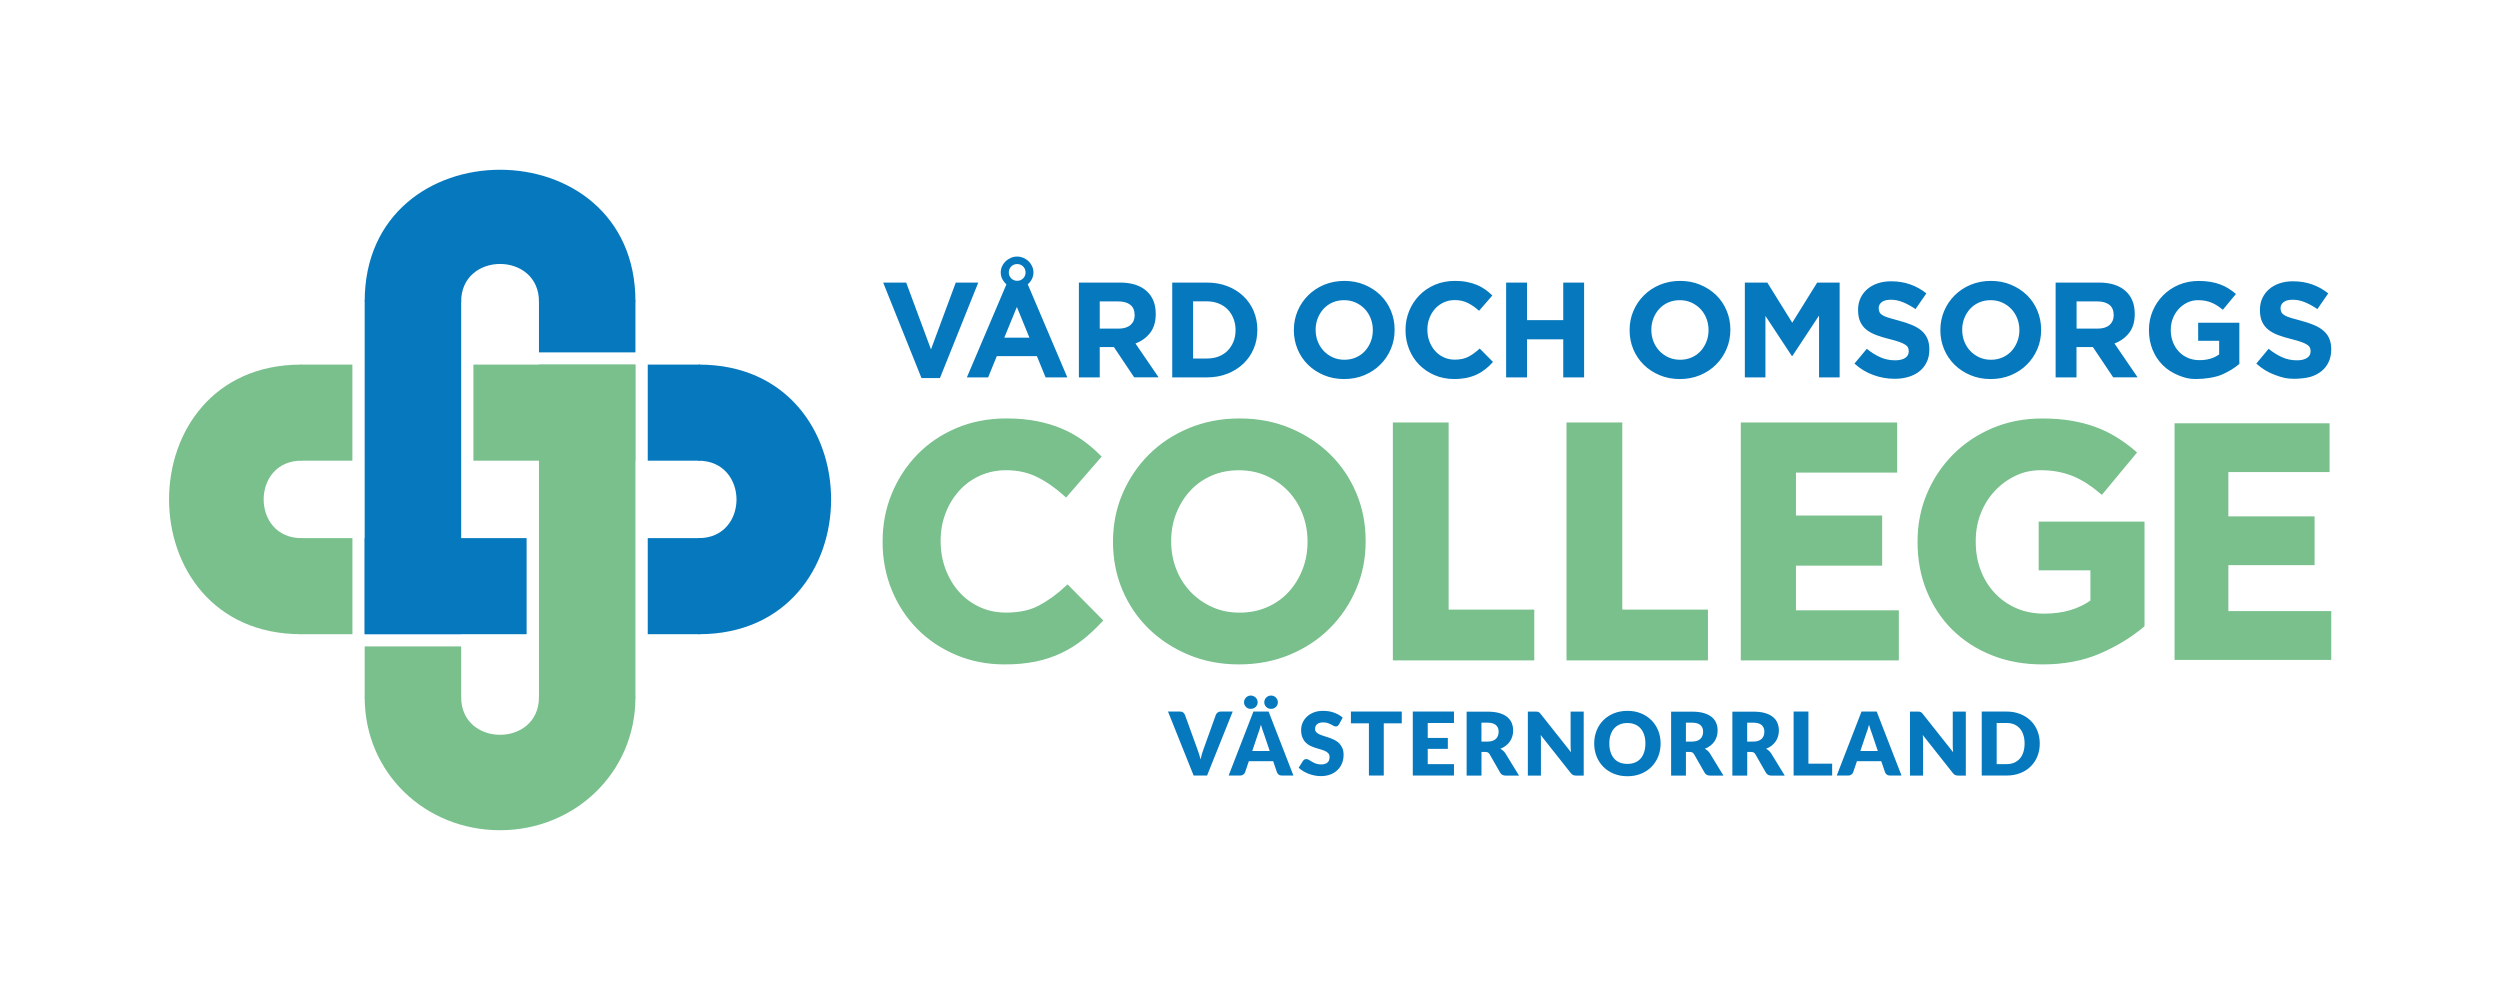 <?xml version="1.0" encoding="utf-8"?>
<!-- Generator: Adobe Illustrator 24.3.0, SVG Export Plug-In . SVG Version: 6.00 Build 0)  -->
<svg version="1.1" id="Lager_1" xmlns="http://www.w3.org/2000/svg" xmlns:xlink="http://www.w3.org/1999/xlink" x="0px" y="0px"
	 viewBox="0 0 566.93 226.77" style="enable-background:new 0 0 566.93 226.77;" xml:space="preserve">
<style type="text/css">
	.st0{fill:#0578BE;}
	.st1{fill:#79C08D;stroke:#79C08D;stroke-miterlimit:10;}
	.st2{fill:none;stroke:#79C08D;stroke-width:0.702;}
	.st3{fill:#79C08D;}
</style>
<g>
	<g>
		<path class="st0" d="M528.08,82.07c-0.39,0.83-0.93,1.53-1.62,2.09c-0.69,0.56-1.52,0.99-2.48,1.29c-0.96,0.3-2.63,0.45-3.8,0.45
			c-1.64,0-2.64-0.28-4.21-0.85c-1.58-0.56-3.01-1.43-4.3-2.6l2.79-3.35c0.98,0.8,1.99,1.43,3.03,1.9c1.03,0.47,2.16,0.71,3.39,0.71
			c0.98,0,1.74-0.18,2.29-0.54c0.54-0.36,0.81-0.85,0.81-1.49v-0.06c0-0.31-0.06-0.58-0.17-0.81c-0.11-0.24-0.33-0.46-0.65-0.66
			c-0.32-0.21-0.76-0.41-1.32-0.61c-0.57-0.2-1.3-0.42-2.2-0.64c-1.09-0.27-2.07-0.56-2.96-0.89s-1.63-0.73-2.25-1.21
			c-0.62-0.48-1.09-1.08-1.43-1.8c-0.34-0.72-0.51-1.61-0.51-2.67v-0.06c0-0.98,0.18-1.87,0.55-2.66c0.37-0.79,0.88-1.47,1.54-2.04
			s1.45-1.01,2.37-1.32c0.92-0.31,1.93-0.46,3.04-0.46c1.58,0,3.03,0.24,4.35,0.71c1.32,0.47,2.53,1.15,3.64,2.03l-2.46,3.56
			c-0.96-0.65-1.9-1.17-2.83-1.55c-0.92-0.38-1.84-0.57-2.76-0.57c-0.92,0-1.61,0.18-2.07,0.54c-0.46,0.36-0.69,0.8-0.69,1.34v0.06
			c0,0.35,0.07,0.65,0.2,0.91c0.13,0.26,0.37,0.49,0.72,0.69s0.83,0.4,1.43,0.58c0.61,0.18,1.37,0.4,2.3,0.64
			c1.09,0.29,2.06,0.61,2.91,0.97s1.57,0.79,2.16,1.29c0.59,0.5,1.03,1.09,1.32,1.77c0.3,0.68,0.45,1.49,0.45,2.43v0.06
			C528.66,80.29,528.47,81.24,528.08,82.07 M503.86,84.95c-1.53,0.66-3.88,1-5.85,1c-1.68,0-2.6-0.28-3.98-0.83
			c-1.38-0.55-2.57-1.32-3.56-2.3c-0.99-0.98-1.77-2.15-2.32-3.5c-0.55-1.35-0.83-2.83-0.83-4.42v-0.06c0-1.54,0.28-2.97,0.85-4.32
			c0.56-1.34,1.35-2.52,2.35-3.53c1-1.01,2.19-1.81,3.56-2.4c1.37-0.58,2.88-0.88,4.52-0.88c0.96,0,1.84,0.07,2.63,0.2
			s1.52,0.32,2.2,0.57c0.68,0.25,1.31,0.55,1.9,0.92c0.59,0.37,1.17,0.79,1.72,1.26l-2.98,3.59c-0.41-0.35-0.82-0.65-1.23-0.92
			c-0.41-0.27-0.84-0.49-1.28-0.68c-0.44-0.18-0.92-0.33-1.43-0.43c-0.51-0.1-1.08-0.15-1.69-0.15c-0.86,0-1.66,0.18-2.41,0.54
			c-0.75,0.36-1.4,0.84-1.96,1.45c-0.56,0.61-1,1.31-1.32,2.12c-0.32,0.81-0.48,1.68-0.48,2.6v0.06c0,0.99,0.16,1.89,0.48,2.72
			c0.32,0.83,0.77,1.55,1.35,2.17c0.58,0.62,1.27,1.09,2.06,1.43c0.79,0.34,1.66,0.51,2.63,0.51c1.76,0,3.25-0.43,4.45-1.3v-3.09
			h-4.76v-4.09h9.34v9.34C506.7,83.48,505.39,84.29,503.86,84.95 M479.32,71.42c0-1.02-0.33-1.79-0.98-2.3
			c-0.66-0.51-1.57-0.77-2.73-0.77h-4.7v6.17h4.79c1.17,0,2.06-0.28,2.69-0.83c0.62-0.55,0.94-1.29,0.94-2.21V71.42z M479.22,85.58
			l-4.61-6.88h-3.72v6.88h-4.73v-21.5H476c2.56,0,4.55,0.62,5.97,1.87c1.42,1.25,2.13,2.99,2.13,5.22v0.06
			c0,1.74-0.42,3.16-1.27,4.25c-0.85,1.1-1.96,1.9-3.33,2.41l5.25,7.68H479.22z M457.94,74.83c0-0.92-0.16-1.79-0.48-2.61
			c-0.32-0.82-0.77-1.54-1.35-2.15c-0.58-0.61-1.27-1.1-2.07-1.46c-0.8-0.36-1.67-0.54-2.61-0.54c-0.96,0-1.84,0.18-2.63,0.52
			c-0.79,0.35-1.46,0.83-2.03,1.44c-0.56,0.61-1,1.33-1.32,2.13c-0.32,0.81-0.48,1.67-0.48,2.6v0.06c0,0.92,0.16,1.79,0.48,2.61
			c0.32,0.82,0.77,1.54,1.35,2.15c0.58,0.62,1.27,1.1,2.06,1.46c0.79,0.36,1.66,0.54,2.63,0.54c0.94,0,1.81-0.17,2.61-0.52
			c0.8-0.35,1.48-0.83,2.04-1.44s1-1.33,1.32-2.14c0.32-0.81,0.48-1.67,0.48-2.6V74.83z M462.02,79.15
			c-0.57,1.34-1.37,2.52-2.38,3.53c-1.01,1.01-2.22,1.81-3.62,2.4c-1.4,0.58-2.93,0.88-4.59,0.88c-1.66,0-3.18-0.29-4.58-0.88
			c-1.39-0.58-2.59-1.37-3.61-2.37c-1.01-0.99-1.8-2.16-2.37-3.5c-0.56-1.34-0.85-2.78-0.85-4.32v-0.06c0-1.54,0.29-2.97,0.86-4.32
			c0.57-1.34,1.37-2.52,2.38-3.53c1.01-1.01,2.22-1.81,3.62-2.4c1.4-0.58,2.93-0.88,4.59-0.88c1.66,0,3.18,0.29,4.58,0.88
			c1.39,0.58,2.6,1.37,3.61,2.36c1.01,0.99,1.8,2.16,2.36,3.5c0.56,1.34,0.85,2.78,0.85,4.31v0.06
			C462.88,76.37,462.59,77.81,462.02,79.15 M436.95,82.07c-0.39,0.83-0.93,1.53-1.62,2.09c-0.69,0.56-1.52,0.99-2.48,1.29
			c-0.96,0.3-2.02,0.45-3.19,0.45c-1.64,0-3.25-0.28-4.82-0.85c-1.58-0.56-3.01-1.43-4.3-2.6l2.8-3.35c0.98,0.8,1.99,1.43,3.02,1.9
			c1.03,0.47,2.17,0.71,3.39,0.71c0.98,0,1.75-0.18,2.29-0.54c0.54-0.36,0.81-0.85,0.81-1.49v-0.06c0-0.31-0.06-0.58-0.17-0.81
			c-0.11-0.24-0.33-0.46-0.65-0.66c-0.32-0.21-0.76-0.41-1.32-0.61c-0.56-0.2-1.3-0.42-2.2-0.64c-1.09-0.27-2.07-0.56-2.96-0.89
			c-0.88-0.33-1.63-0.73-2.25-1.21c-0.62-0.48-1.09-1.08-1.43-1.8c-0.34-0.72-0.51-1.61-0.51-2.67v-0.06c0-0.98,0.18-1.87,0.55-2.66
			c0.37-0.79,0.88-1.47,1.54-2.04c0.66-0.57,1.45-1.01,2.37-1.32c0.92-0.31,1.93-0.46,3.04-0.46c1.58,0,3.02,0.24,4.35,0.71
			c1.32,0.47,2.53,1.15,3.64,2.03l-2.46,3.56c-0.96-0.65-1.9-1.17-2.83-1.55c-0.92-0.38-1.84-0.57-2.76-0.57
			c-0.92,0-1.61,0.18-2.07,0.54c-0.46,0.36-0.69,0.8-0.69,1.34v0.06c0,0.35,0.07,0.65,0.2,0.91c0.13,0.26,0.37,0.49,0.72,0.69
			c0.35,0.21,0.83,0.4,1.43,0.58c0.61,0.18,1.37,0.4,2.29,0.64c1.09,0.29,2.06,0.61,2.91,0.97s1.57,0.79,2.16,1.29
			c0.58,0.5,1.03,1.09,1.32,1.77c0.3,0.68,0.45,1.49,0.45,2.43v0.06C437.53,80.29,437.34,81.24,436.95,82.07 M412.51,85.58V71.55
			l-6.05,9.18h-0.12l-5.99-9.09v13.95h-4.67v-21.5h5.1l5.65,9.09l5.65-9.09h5.1v21.5H412.51z M387.45,74.83
			c0-0.92-0.16-1.79-0.48-2.61c-0.32-0.82-0.77-1.54-1.35-2.15c-0.58-0.61-1.27-1.1-2.07-1.46c-0.8-0.36-1.67-0.54-2.61-0.54
			c-0.96,0-1.84,0.18-2.63,0.52c-0.79,0.35-1.46,0.83-2.03,1.44c-0.56,0.61-1,1.33-1.32,2.13c-0.32,0.81-0.48,1.67-0.48,2.6v0.06
			c0,0.92,0.16,1.79,0.48,2.61c0.32,0.82,0.77,1.54,1.35,2.15c0.58,0.62,1.27,1.1,2.06,1.46c0.79,0.36,1.66,0.54,2.63,0.54
			c0.94,0,1.81-0.17,2.61-0.52c0.8-0.35,1.48-0.83,2.04-1.44c0.56-0.61,1-1.33,1.32-2.14c0.32-0.81,0.48-1.67,0.48-2.6V74.83z
			 M391.53,79.15c-0.57,1.34-1.37,2.52-2.38,3.53c-1.01,1.01-2.22,1.81-3.62,2.4c-1.4,0.58-2.93,0.88-4.59,0.88
			c-1.66,0-3.18-0.29-4.58-0.88c-1.39-0.58-2.6-1.37-3.61-2.37c-1.01-0.99-1.8-2.16-2.36-3.5c-0.56-1.34-0.84-2.78-0.84-4.32v-0.06
			c0-1.54,0.29-2.97,0.86-4.32c0.57-1.34,1.37-2.52,2.38-3.53c1.01-1.01,2.22-1.81,3.62-2.4c1.4-0.58,2.93-0.88,4.59-0.88
			s3.18,0.29,4.58,0.88c1.39,0.58,2.6,1.37,3.61,2.36c1.01,0.99,1.8,2.16,2.36,3.5c0.56,1.34,0.85,2.78,0.85,4.31v0.06
			C392.39,76.37,392.11,77.81,391.53,79.15"/>
		<path class="st0" d="M354.5,85.58v-8.63h-8.22v8.63h-4.73v-21.5h4.73v8.51h8.22v-8.51h4.73v21.5H354.5z M336.85,83.71
			c-0.59,0.47-1.24,0.88-1.95,1.21c-0.71,0.34-1.48,0.59-2.32,0.77c-0.84,0.17-1.78,0.26-2.83,0.26c-1.58,0-3.04-0.29-4.39-0.86
			c-1.35-0.57-2.52-1.36-3.5-2.35c-0.98-0.99-1.75-2.16-2.3-3.52c-0.55-1.35-0.83-2.8-0.83-4.33v-0.06c0-1.54,0.28-2.97,0.83-4.32
			c0.55-1.34,1.32-2.52,2.3-3.53c0.98-1.01,2.16-1.81,3.53-2.4c1.37-0.58,2.89-0.88,4.55-0.88c1,0,1.92,0.08,2.75,0.25
			c0.83,0.16,1.58,0.39,2.26,0.67c0.68,0.29,1.3,0.64,1.87,1.04c0.57,0.41,1.11,0.86,1.6,1.35l-3.01,3.47
			c-0.84-0.76-1.69-1.35-2.56-1.78c-0.87-0.43-1.85-0.65-2.93-0.65c-0.9,0-1.73,0.17-2.5,0.52c-0.77,0.35-1.43,0.83-1.98,1.44
			c-0.55,0.61-0.98,1.33-1.29,2.13c-0.31,0.81-0.46,1.67-0.46,2.6v0.06c0,0.92,0.15,1.79,0.46,2.61s0.73,1.54,1.27,2.15
			c0.54,0.61,1.2,1.1,1.96,1.46c0.77,0.36,1.61,0.54,2.53,0.54c1.23,0,2.27-0.23,3.12-0.68c0.85-0.45,1.69-1.07,2.53-1.84l3.01,3.04
			C338.02,82.71,337.45,83.24,336.85,83.71 M311.32,74.83c0-0.92-0.16-1.79-0.48-2.61c-0.32-0.82-0.77-1.54-1.35-2.15
			c-0.58-0.62-1.28-1.1-2.07-1.46c-0.8-0.36-1.67-0.54-2.61-0.54c-0.96,0-1.84,0.17-2.63,0.52c-0.79,0.35-1.46,0.83-2.03,1.44
			c-0.56,0.61-1,1.33-1.32,2.13c-0.32,0.81-0.48,1.67-0.48,2.6v0.06c0,0.92,0.16,1.79,0.48,2.61c0.32,0.82,0.77,1.54,1.35,2.15
			c0.58,0.61,1.27,1.1,2.06,1.46c0.79,0.36,1.66,0.54,2.63,0.54c0.94,0,1.81-0.17,2.61-0.52c0.8-0.35,1.48-0.83,2.04-1.44
			c0.56-0.61,1-1.33,1.32-2.13c0.32-0.81,0.48-1.67,0.48-2.6V74.83z M315.4,79.15c-0.57,1.34-1.37,2.52-2.38,3.53
			c-1.01,1.01-2.22,1.81-3.62,2.4c-1.4,0.58-2.93,0.88-4.59,0.88c-1.66,0-3.18-0.29-4.58-0.88c-1.39-0.58-2.6-1.37-3.61-2.37
			c-1.01-0.99-1.8-2.16-2.36-3.5c-0.56-1.34-0.85-2.78-0.85-4.32v-0.06c0-1.54,0.29-2.97,0.86-4.32s1.37-2.52,2.38-3.53
			c1.01-1.01,2.22-1.81,3.62-2.4c1.4-0.58,2.93-0.88,4.59-0.88c1.66,0,3.18,0.29,4.58,0.88c1.39,0.58,2.6,1.37,3.61,2.36
			c1.01,0.99,1.8,2.16,2.36,3.5c0.56,1.34,0.85,2.78,0.85,4.32v0.06C316.26,76.37,315.97,77.81,315.4,79.15 M280.19,74.83
			c0-0.94-0.16-1.81-0.48-2.61c-0.32-0.8-0.76-1.49-1.32-2.06c-0.56-0.57-1.24-1.02-2.04-1.34c-0.8-0.32-1.68-0.48-2.64-0.48h-3.15
			v12.96h3.15c0.96,0,1.84-0.15,2.64-0.46c0.8-0.31,1.48-0.75,2.04-1.32c0.56-0.57,1-1.25,1.32-2.03c0.32-0.78,0.48-1.65,0.48-2.61
			V74.83z M284.3,79.07c-0.55,1.31-1.34,2.45-2.35,3.41c-1.01,0.96-2.22,1.72-3.62,2.27c-1.4,0.55-2.94,0.83-4.62,0.83h-7.88v-21.5
			h7.88c1.68,0,3.22,0.27,4.62,0.81c1.4,0.54,2.61,1.3,3.62,2.26c1.01,0.96,1.8,2.09,2.35,3.39c0.55,1.3,0.83,2.71,0.83,4.22v0.06
			C285.13,76.35,284.86,77.76,284.3,79.07 M257.3,71.42c0-1.02-0.33-1.79-0.98-2.3c-0.65-0.51-1.57-0.77-2.73-0.77h-4.2v6.17h4.29
			c1.17,0,2.06-0.28,2.69-0.83s0.94-1.29,0.94-2.21V71.42z M257.21,85.58l-4.61-6.88h-3.21v6.88h-4.73v-21.5h9.33
			c2.56,0,4.55,0.62,5.97,1.87c1.42,1.25,2.13,2.99,2.13,5.22v0.06c0,1.74-0.43,3.16-1.27,4.25c-0.85,1.1-1.96,1.9-3.33,2.41
			l5.25,7.68H257.21z M230.6,69.61l-2.86,6.97h5.71L230.6,69.61z M232.02,60.43c-0.37-0.37-0.82-0.55-1.35-0.55
			c-0.53,0-0.98,0.18-1.35,0.55c-0.37,0.37-0.55,0.82-0.55,1.35c0,0.53,0.18,0.98,0.55,1.35c0.37,0.37,0.82,0.55,1.35,0.55
			c0.53,0,0.98-0.18,1.35-0.55c0.37-0.37,0.55-0.82,0.55-1.35C232.57,61.25,232.38,60.8,232.02,60.43 M237.11,85.58l-1.97-4.82
			h-9.09l-1.97,4.82h-4.82l8.97-21.1c-0.39-0.35-0.7-0.75-0.94-1.21c-0.24-0.46-0.35-0.96-0.35-1.49c0-0.49,0.1-0.96,0.31-1.4
			c0.2-0.44,0.48-0.82,0.81-1.14c0.34-0.32,0.73-0.57,1.18-0.77c0.45-0.19,0.92-0.29,1.41-0.29c0.49,0,0.96,0.1,1.41,0.29
			c0.45,0.19,0.85,0.45,1.18,0.77c0.34,0.32,0.61,0.7,0.81,1.14c0.21,0.44,0.31,0.91,0.31,1.4c0,0.53-0.12,1.03-0.35,1.49
			c-0.24,0.46-0.55,0.87-0.94,1.21l8.97,21.1H237.11z M213.15,85.74h-4.18l-8.69-21.65h5.22l5.62,15.14l5.62-15.14h5.1L213.15,85.74
			z"/>
		<path class="st1" d="M476.09,147.71c-3.76,1.64-8.06,2.46-12.9,2.46c-4.14,0-7.91-0.68-11.31-2.04c-3.4-1.36-6.33-3.25-8.78-5.67
			c-2.45-2.42-4.35-5.3-5.71-8.62c-1.36-3.33-2.04-6.96-2.04-10.9v-0.15c0-3.78,0.69-7.33,2.08-10.63c1.39-3.3,3.32-6.2,5.79-8.7
			c2.47-2.5,5.4-4.46,8.78-5.9c3.38-1.44,7.09-2.16,11.12-2.16c2.37,0,4.53,0.16,6.47,0.49c1.94,0.33,3.75,0.79,5.41,1.4
			c1.66,0.61,3.23,1.36,4.69,2.27c1.46,0.91,2.88,1.94,4.24,3.1l-7.34,8.85c-1.01-0.86-2.02-1.61-3.03-2.27
			c-1.01-0.65-2.06-1.21-3.14-1.67c-1.08-0.45-2.26-0.81-3.52-1.06c-1.26-0.25-2.65-0.38-4.16-0.38c-2.12,0-4.1,0.44-5.94,1.33
			c-1.84,0.89-3.45,2.07-4.84,3.57c-1.39,1.49-2.47,3.24-3.25,5.23c-0.78,2-1.17,4.13-1.17,6.41v0.15c0,2.43,0.39,4.66,1.17,6.71
			c0.78,2.05,1.89,3.83,3.33,5.35c1.44,1.52,3.13,2.69,5.07,3.53c1.94,0.83,4.1,1.25,6.47,1.25c4.34,0,7.99-1.07,10.97-3.2v-7.62
			h-11.73v-10.06h23v23C483.09,144.09,479.85,146.07,476.09,147.71 M395.26,149.26V96.3h34.46v10.37h-22.95v10.74h19.55v10.37
			h-19.55v11.12h23.33v10.36H395.26z M355.74,149.26V96.3h11.65v42.44h19.42v10.52H355.74z M316.36,149.26V96.3h11.65v42.44h19.42
			v10.52H316.36z M297.01,122.78c0-2.27-0.39-4.41-1.17-6.43c-0.78-2.02-1.89-3.78-3.33-5.3c-1.44-1.51-3.14-2.71-5.11-3.59
			c-1.97-0.88-4.11-1.32-6.43-1.32c-2.37,0-4.53,0.43-6.47,1.29c-1.94,0.86-3.61,2.04-4.99,3.56c-1.39,1.51-2.47,3.27-3.25,5.26
			c-0.78,1.99-1.17,4.12-1.17,6.39v0.15c0,2.27,0.39,4.41,1.17,6.43c0.78,2.02,1.89,3.78,3.33,5.3c1.44,1.51,3.13,2.71,5.07,3.59
			c1.94,0.88,4.1,1.32,6.47,1.32c2.32,0,4.46-0.43,6.43-1.29c1.97-0.86,3.64-2.04,5.03-3.56c1.39-1.51,2.47-3.26,3.25-5.26
			c0.78-1.99,1.17-4.12,1.17-6.39V122.78z M307.07,133.41c-1.41,3.31-3.37,6.21-5.86,8.7c-2.5,2.5-5.47,4.46-8.93,5.9
			c-3.46,1.44-7.23,2.16-11.31,2.16c-4.08,0-7.84-0.72-11.27-2.16c-3.43-1.44-6.39-3.38-8.89-5.83c-2.5-2.45-4.44-5.32-5.83-8.62
			c-1.39-3.3-2.08-6.85-2.08-10.63v-0.15c0-3.78,0.71-7.33,2.12-10.63c1.41-3.3,3.37-6.2,5.86-8.7c2.5-2.5,5.47-4.46,8.93-5.9
			c3.46-1.44,7.23-2.16,11.31-2.16c4.08,0,7.84,0.72,11.27,2.16c3.43,1.44,6.39,3.38,8.89,5.83c2.5,2.45,4.44,5.32,5.83,8.63
			c1.39,3.3,2.08,6.85,2.08,10.63v0.15C309.19,126.56,308.49,130.11,307.07,133.41 M245.27,144.65c-1.46,1.16-3.06,2.16-4.8,2.99
			c-1.74,0.83-3.65,1.46-5.71,1.89c-2.07,0.43-4.39,0.64-6.96,0.64c-3.88,0-7.49-0.71-10.82-2.12c-3.33-1.41-6.2-3.34-8.62-5.79
			c-2.42-2.45-4.31-5.33-5.67-8.66s-2.04-6.89-2.04-10.67v-0.15c0-3.78,0.68-7.33,2.04-10.63c1.36-3.3,3.25-6.2,5.67-8.7
			c2.42-2.5,5.32-4.46,8.7-5.9c3.38-1.44,7.11-2.16,11.2-2.16c2.47,0,4.73,0.2,6.77,0.6c2.04,0.41,3.9,0.96,5.56,1.67
			c1.67,0.71,3.2,1.56,4.62,2.57c1.41,1.01,2.72,2.12,3.93,3.33l-7.42,8.55c-2.07-1.86-4.17-3.33-6.32-4.39
			c-2.14-1.06-4.55-1.59-7.23-1.59c-2.22,0-4.27,0.43-6.17,1.29c-1.89,0.86-3.52,2.04-4.88,3.56s-2.42,3.27-3.18,5.26
			c-0.76,1.99-1.13,4.12-1.13,6.39v0.15c0,2.27,0.38,4.41,1.13,6.43c0.76,2.02,1.8,3.78,3.14,5.3c1.34,1.51,2.95,2.71,4.84,3.59
			c1.89,0.88,3.97,1.32,6.24,1.32c3.03,0,5.59-0.55,7.68-1.66c2.09-1.11,4.17-2.62,6.24-4.54l7.42,7.49
			C248.14,142.18,246.73,143.49,245.27,144.65"/>
		<path class="st2" d="M476.09,147.71c-3.76,1.64-8.06,2.46-12.9,2.46c-4.14,0-7.91-0.68-11.31-2.04c-3.4-1.36-6.33-3.25-8.78-5.67
			c-2.45-2.42-4.35-5.3-5.71-8.62c-1.36-3.33-2.04-6.96-2.04-10.9v-0.15c0-3.78,0.69-7.33,2.08-10.63c1.39-3.3,3.32-6.2,5.79-8.7
			c2.47-2.5,5.4-4.46,8.78-5.9c3.38-1.44,7.09-2.16,11.12-2.16c2.37,0,4.53,0.16,6.47,0.49c1.94,0.33,3.75,0.79,5.41,1.4
			c1.66,0.61,3.23,1.36,4.69,2.27c1.46,0.91,2.88,1.94,4.24,3.1l-7.34,8.85c-1.01-0.86-2.02-1.61-3.03-2.27
			c-1.01-0.65-2.06-1.21-3.14-1.67c-1.08-0.45-2.26-0.81-3.52-1.06c-1.26-0.25-2.65-0.38-4.16-0.38c-2.12,0-4.1,0.44-5.94,1.33
			c-1.84,0.89-3.45,2.07-4.84,3.57c-1.39,1.49-2.47,3.24-3.25,5.23c-0.78,2-1.17,4.13-1.17,6.41v0.15c0,2.43,0.39,4.66,1.17,6.71
			c0.78,2.05,1.89,3.83,3.33,5.35c1.44,1.52,3.13,2.69,5.07,3.53c1.94,0.83,4.1,1.25,6.47,1.25c4.34,0,7.99-1.07,10.97-3.2v-7.62
			h-11.73v-10.06h23v23C483.09,144.09,479.85,146.07,476.09,147.71z M395.26,149.26V96.3h34.46v10.37h-22.95v10.74h19.55v10.37
			h-19.55v11.12h23.33v10.36H395.26z M355.74,149.26V96.3h11.65v42.44h19.42v10.52H355.74z M316.36,149.26V96.3h11.65v42.44h19.42
			v10.52H316.36z M297.01,122.78c0-2.27-0.39-4.41-1.17-6.43c-0.78-2.02-1.89-3.78-3.33-5.3c-1.44-1.51-3.14-2.71-5.11-3.59
			c-1.97-0.88-4.11-1.32-6.43-1.32c-2.37,0-4.53,0.43-6.47,1.29c-1.94,0.86-3.61,2.04-4.99,3.56c-1.39,1.51-2.47,3.27-3.25,5.26
			c-0.78,1.99-1.17,4.12-1.17,6.39v0.15c0,2.27,0.39,4.41,1.17,6.43c0.78,2.02,1.89,3.78,3.33,5.3c1.44,1.51,3.13,2.71,5.07,3.59
			c1.94,0.88,4.1,1.32,6.47,1.32c2.32,0,4.46-0.43,6.43-1.29c1.97-0.86,3.64-2.04,5.03-3.56c1.39-1.51,2.47-3.26,3.25-5.26
			c0.78-1.99,1.17-4.12,1.17-6.39V122.78z M307.07,133.41c-1.41,3.31-3.37,6.21-5.86,8.7c-2.5,2.5-5.47,4.46-8.93,5.9
			c-3.46,1.44-7.23,2.16-11.31,2.16c-4.08,0-7.84-0.72-11.27-2.16c-3.43-1.44-6.39-3.38-8.89-5.83c-2.5-2.45-4.44-5.32-5.83-8.62
			c-1.39-3.3-2.08-6.85-2.08-10.63v-0.15c0-3.78,0.71-7.33,2.12-10.63c1.41-3.3,3.37-6.2,5.86-8.7c2.5-2.5,5.47-4.46,8.93-5.9
			c3.46-1.44,7.23-2.16,11.31-2.16c4.08,0,7.84,0.72,11.27,2.16c3.43,1.44,6.39,3.38,8.89,5.83c2.5,2.45,4.44,5.32,5.83,8.63
			c1.39,3.3,2.08,6.85,2.08,10.63v0.15C309.19,126.56,308.49,130.11,307.07,133.41z M245.27,144.65c-1.46,1.16-3.06,2.16-4.8,2.99
			c-1.74,0.83-3.65,1.46-5.71,1.89c-2.07,0.43-4.39,0.64-6.96,0.64c-3.88,0-7.49-0.71-10.82-2.12c-3.33-1.41-6.2-3.34-8.62-5.79
			c-2.42-2.45-4.31-5.33-5.67-8.66s-2.04-6.89-2.04-10.67v-0.15c0-3.78,0.68-7.33,2.04-10.63c1.36-3.3,3.25-6.2,5.67-8.7
			c2.42-2.5,5.32-4.46,8.7-5.9c3.38-1.44,7.11-2.16,11.2-2.16c2.47,0,4.73,0.2,6.77,0.6c2.04,0.41,3.9,0.96,5.56,1.67
			c1.67,0.71,3.2,1.56,4.62,2.57c1.41,1.01,2.72,2.12,3.93,3.33l-7.42,8.55c-2.07-1.86-4.17-3.33-6.32-4.39
			c-2.14-1.06-4.55-1.59-7.23-1.59c-2.22,0-4.27,0.43-6.17,1.29c-1.89,0.86-3.52,2.04-4.88,3.56s-2.42,3.27-3.18,5.26
			c-0.76,1.99-1.13,4.12-1.13,6.39v0.15c0,2.27,0.38,4.41,1.13,6.43c0.76,2.02,1.8,3.78,3.14,5.3c1.34,1.51,2.95,2.71,4.84,3.59
			c1.89,0.88,3.97,1.32,6.24,1.32c3.03,0,5.59-0.55,7.68-1.66c2.09-1.11,4.17-2.62,6.24-4.54l7.42,7.49
			C248.14,142.18,246.73,143.49,245.27,144.65z"/>
	</g>
	<polygon class="st3" points="493.48,149.3 493.48,96.34 527.93,96.34 527.93,106.7 504.98,106.7 504.98,117.45 524.53,117.45 
		524.53,127.81 504.98,127.81 504.98,138.93 528.31,138.93 528.31,149.3 	"/>
	<polygon class="st2" points="493.48,149.3 493.48,96.34 527.93,96.34 527.93,106.7 504.98,106.7 504.98,117.45 524.53,117.45 
		524.53,127.81 504.98,127.81 504.98,138.93 528.31,138.93 528.31,149.3 	"/>
</g>
<g>
	<g>
		<rect x="122.22" y="68.16" class="st0" width="21.88" height="11.75"/>
	</g>
	<rect x="146.89" y="82.68" class="st0" width="11.86" height="21.79"/>
	<g>
		<rect x="82.7" y="122.03" class="st0" width="36.72" height="21.79"/>
	</g>
	<path class="st0" d="M122.22,68.46c0.09-11.46-17.72-11.48-17.64,0L82.7,68.36c-0.01-39.83,61.42-39.81,61.4,0L122.22,68.46z"/>
	<path class="st3" d="M113.4,188.27c-16.97,0-30.7-12.98-30.7-30.14l21.88-0.1c-0.09,11.46,17.72,11.48,17.64,0l21.88,0.09
		C144.1,175.34,130.2,188.27,113.4,188.27z"/>
	<path class="st3" d="M68.33,143.82c-40,0.01-39.98-61.15,0-61.14l0.1,21.79c-11.51-0.09-11.53,17.65,0,17.56L68.33,143.82z"/>
	<path class="st0" d="M158.48,143.82l-0.1-21.79c11.51,0.09,11.53-17.55,0-17.56l0.1-21.79
		C198.48,82.67,198.46,143.83,158.48,143.82z"/>
	<rect x="82.7" y="146.59" class="st3" width="21.88" height="11.75"/>
	<rect x="122.22" y="82.68" class="st3" width="21.88" height="75.68"/>
	<rect x="82.7" y="68.16" class="st0" width="21.88" height="75.64"/>
	<rect x="107.36" y="82.68" class="st3" width="36.72" height="21.79"/>
	<rect x="68.14" y="82.68" class="st3" width="11.77" height="21.79"/>
	<rect x="146.89" y="122.03" class="st0" width="11.86" height="21.79"/>
	<rect x="68.09" y="122.03" class="st3" width="11.83" height="21.79"/>
</g>
<path class="st0" d="M458.84,170.56c-0.19,0.58-0.45,1.07-0.8,1.47c-0.35,0.4-0.78,0.71-1.28,0.93c-0.5,0.22-1.08,0.32-1.72,0.32
	h-2.25v-9.33h2.25c0.64,0,1.22,0.11,1.72,0.32c0.5,0.22,0.93,0.52,1.28,0.93c0.35,0.4,0.62,0.89,0.8,1.47
	c0.19,0.58,0.28,1.22,0.28,1.94C459.12,169.33,459.02,169.98,458.84,170.56 M462.02,165.71c-0.36-0.89-0.87-1.65-1.53-2.29
	c-0.66-0.64-1.45-1.15-2.37-1.51c-0.93-0.36-1.95-0.55-3.08-0.55h-5.64v14.51h5.64c1.13,0,2.16-0.18,3.08-0.54
	c0.93-0.36,1.72-0.87,2.37-1.51c0.66-0.65,1.17-1.41,1.53-2.3c0.36-0.89,0.54-1.85,0.54-2.9
	C462.56,167.56,462.38,166.6,462.02,165.71 M442.83,161.36v7.68c0,0.23,0.01,0.48,0.02,0.74c0.01,0.26,0.04,0.53,0.07,0.81
	l-6.9-8.71c-0.09-0.11-0.18-0.2-0.25-0.27c-0.07-0.07-0.15-0.12-0.23-0.15c-0.08-0.04-0.17-0.06-0.27-0.07
	c-0.1-0.01-0.22-0.02-0.37-0.02h-1.77v14.51h2.97v-7.77c0-0.21-0.01-0.44-0.02-0.68c-0.01-0.24-0.03-0.49-0.05-0.75l6.84,8.65
	c0.17,0.21,0.35,0.35,0.52,0.43c0.18,0.08,0.39,0.12,0.65,0.12h1.75v-14.51H442.83z M425.58,161.36h-3.44l-5.62,14.51h2.63
	c0.28,0,0.51-0.07,0.7-0.22c0.19-0.15,0.32-0.32,0.39-0.5l0.86-2.53h5.52l0.86,2.53c0.09,0.21,0.23,0.39,0.41,0.52
	c0.18,0.14,0.41,0.2,0.71,0.2h2.61L425.58,161.36z M421.87,170.32l1.33-3.95c0.1-0.25,0.21-0.55,0.32-0.9
	c0.11-0.35,0.22-0.72,0.32-1.13c0.11,0.4,0.23,0.77,0.34,1.11c0.11,0.34,0.22,0.64,0.32,0.89l1.34,3.97H421.87z M410.1,173.18
	v-11.82h-3.36v14.51h8.74v-2.69H410.1z M401.63,170.82c-0.15-0.23-0.33-0.43-0.52-0.6c-0.19-0.17-0.4-0.31-0.62-0.42
	c0.47-0.18,0.89-0.41,1.25-0.69c0.36-0.28,0.67-0.6,0.91-0.95c0.25-0.35,0.43-0.74,0.56-1.16c0.13-0.42,0.19-0.86,0.19-1.33
	c0-0.62-0.11-1.19-0.32-1.71c-0.21-0.52-0.55-0.98-1.02-1.36c-0.47-0.39-1.07-0.69-1.81-0.9c-0.74-0.22-1.63-0.32-2.68-0.32h-4.72
	v14.51h3.37v-5.37h0.86c0.26,0,0.46,0.04,0.6,0.12c0.14,0.08,0.27,0.21,0.38,0.39l2.41,4.21c0.25,0.42,0.65,0.64,1.21,0.64h3.05
	L401.63,170.82z M396.21,168.18v-4.3h1.35c0.87,0,1.51,0.18,1.93,0.54c0.41,0.36,0.62,0.86,0.62,1.49c0,0.32-0.05,0.62-0.14,0.89
	c-0.09,0.28-0.24,0.52-0.45,0.72c-0.21,0.21-0.47,0.37-0.79,0.48c-0.32,0.12-0.71,0.17-1.17,0.17H396.21z M387.74,170.82
	c-0.15-0.23-0.33-0.43-0.52-0.6c-0.19-0.17-0.4-0.31-0.62-0.42c0.47-0.18,0.89-0.41,1.25-0.69c0.36-0.28,0.67-0.6,0.91-0.95
	c0.25-0.35,0.43-0.74,0.56-1.16c0.13-0.42,0.19-0.86,0.19-1.33c0-0.62-0.11-1.19-0.32-1.71c-0.21-0.52-0.55-0.98-1.02-1.36
	c-0.47-0.39-1.07-0.69-1.81-0.9c-0.74-0.22-1.63-0.32-2.68-0.32h-4.72v14.51h3.36v-5.37h0.86c0.26,0,0.46,0.04,0.6,0.12
	c0.14,0.08,0.27,0.21,0.38,0.39l2.41,4.21c0.24,0.42,0.65,0.64,1.21,0.64h3.05L387.74,170.82z M382.32,168.18v-4.3h1.35
	c0.87,0,1.51,0.18,1.93,0.54c0.41,0.36,0.62,0.86,0.62,1.49c0,0.32-0.05,0.62-0.14,0.89c-0.09,0.28-0.24,0.52-0.45,0.72
	c-0.21,0.21-0.47,0.37-0.79,0.48c-0.32,0.12-0.71,0.17-1.17,0.17H382.32z M372.85,170.55c-0.19,0.57-0.45,1.06-0.8,1.46
	c-0.35,0.4-0.77,0.7-1.28,0.91c-0.5,0.21-1.08,0.31-1.72,0.31c-0.65,0-1.23-0.1-1.74-0.31c-0.51-0.21-0.94-0.51-1.28-0.91
	c-0.35-0.4-0.62-0.88-0.8-1.46c-0.19-0.57-0.28-1.22-0.28-1.95c0-0.72,0.09-1.36,0.28-1.94c0.19-0.57,0.45-1.06,0.8-1.46
	c0.35-0.4,0.78-0.7,1.28-0.92c0.51-0.21,1.09-0.32,1.74-0.32c0.64,0,1.22,0.11,1.72,0.32c0.5,0.21,0.93,0.52,1.28,0.92
	c0.35,0.4,0.62,0.89,0.8,1.46c0.19,0.57,0.28,1.22,0.28,1.94C373.13,169.33,373.04,169.98,372.85,170.55 M376.04,165.69
	c-0.36-0.9-0.87-1.69-1.53-2.35c-0.66-0.66-1.45-1.19-2.37-1.57c-0.93-0.38-1.95-0.57-3.08-0.57c-1.13,0-2.16,0.19-3.09,0.57
	c-0.93,0.38-1.72,0.9-2.38,1.56c-0.66,0.66-1.17,1.45-1.53,2.35c-0.36,0.9-0.54,1.88-0.54,2.93c0,1.05,0.18,2.02,0.54,2.93
	c0.36,0.9,0.87,1.69,1.53,2.35c0.66,0.67,1.46,1.19,2.38,1.57c0.93,0.38,1.96,0.57,3.09,0.57c1.13,0,2.16-0.19,3.08-0.57
	c0.93-0.38,1.72-0.9,2.37-1.57c0.66-0.67,1.17-1.45,1.53-2.35c0.36-0.9,0.54-1.88,0.54-2.93
	C376.58,167.56,376.4,166.59,376.04,165.69 M356.17,161.36v7.68c0,0.23,0.01,0.48,0.02,0.74c0.01,0.26,0.04,0.53,0.07,0.81
	l-6.9-8.71c-0.09-0.11-0.18-0.2-0.25-0.27c-0.07-0.07-0.15-0.12-0.23-0.15c-0.08-0.04-0.17-0.06-0.27-0.07
	c-0.1-0.01-0.22-0.02-0.37-0.02h-1.77v14.51h2.97v-7.77c0-0.21,0-0.44-0.01-0.68c-0.01-0.24-0.03-0.49-0.05-0.75l6.84,8.65
	c0.17,0.21,0.35,0.35,0.52,0.43c0.18,0.08,0.39,0.12,0.65,0.12h1.75v-14.51H356.17z M341.37,170.82c-0.15-0.23-0.33-0.43-0.52-0.6
	c-0.19-0.17-0.4-0.31-0.62-0.42c0.47-0.18,0.89-0.41,1.25-0.69c0.36-0.28,0.67-0.6,0.91-0.95c0.25-0.35,0.43-0.74,0.56-1.16
	c0.13-0.42,0.19-0.86,0.19-1.33c0-0.62-0.11-1.19-0.32-1.71c-0.21-0.52-0.55-0.98-1.02-1.36c-0.47-0.39-1.07-0.69-1.81-0.9
	c-0.74-0.22-1.64-0.32-2.68-0.32h-4.72v14.51h3.37v-5.37h0.86c0.26,0,0.46,0.04,0.6,0.12c0.14,0.08,0.27,0.21,0.38,0.39l2.41,4.21
	c0.25,0.42,0.65,0.64,1.21,0.64h3.05L341.37,170.82z M335.95,168.18v-4.3h1.35c0.87,0,1.51,0.18,1.93,0.54
	c0.41,0.36,0.62,0.86,0.62,1.49c0,0.32-0.05,0.62-0.14,0.89c-0.09,0.28-0.24,0.52-0.45,0.72c-0.21,0.21-0.47,0.37-0.79,0.48
	c-0.32,0.12-0.71,0.17-1.17,0.17H335.95z M329.72,163.95v-2.59h-9.34v14.51h9.34v-2.59h-5.95v-3.45h4.56v-2.49h-4.56v-3.38H329.72z
	 M317.88,161.36h-11.53v2.67h4.08v11.84h3.37v-11.84h4.08V161.36z M304.48,162.74c-0.26-0.24-0.55-0.45-0.88-0.64
	c-0.33-0.19-0.68-0.35-1.06-0.49c-0.38-0.14-0.78-0.24-1.2-0.31c-0.42-0.07-0.85-0.1-1.3-0.1c-0.8,0-1.5,0.12-2.12,0.36
	c-0.62,0.24-1.14,0.57-1.56,0.97c-0.42,0.4-0.75,0.87-0.97,1.38c-0.22,0.52-0.33,1.05-0.33,1.59c0,0.68,0.09,1.25,0.28,1.71
	s0.43,0.85,0.73,1.15c0.3,0.31,0.65,0.56,1.03,0.75c0.39,0.19,0.78,0.35,1.19,0.48c0.4,0.13,0.8,0.25,1.18,0.35
	c0.39,0.11,0.73,0.23,1.03,0.37c0.3,0.14,0.55,0.31,0.73,0.53c0.19,0.21,0.28,0.49,0.28,0.83c0,0.58-0.17,1.01-0.51,1.28
	c-0.34,0.27-0.81,0.4-1.42,0.4c-0.45,0-0.84-0.06-1.18-0.19c-0.33-0.13-0.63-0.27-0.88-0.42c-0.25-0.15-0.48-0.29-0.69-0.42
	c-0.2-0.13-0.4-0.19-0.6-0.19c-0.15,0-0.29,0.04-0.42,0.11c-0.13,0.08-0.23,0.17-0.31,0.28l-0.99,1.57
	c0.29,0.29,0.62,0.55,1.01,0.78c0.39,0.23,0.8,0.43,1.23,0.6c0.44,0.17,0.89,0.3,1.36,0.39c0.47,0.09,0.93,0.14,1.38,0.14
	c0.82,0,1.56-0.12,2.21-0.37c0.65-0.25,1.19-0.59,1.63-1.03c0.44-0.43,0.78-0.94,1.01-1.53c0.23-0.58,0.35-1.21,0.35-1.88
	c0-0.6-0.09-1.12-0.28-1.55c-0.19-0.43-0.43-0.79-0.73-1.09c-0.3-0.3-0.65-0.54-1.03-0.74c-0.39-0.19-0.79-0.36-1.19-0.5
	c-0.4-0.14-0.8-0.27-1.19-0.39c-0.39-0.12-0.73-0.24-1.04-0.38c-0.3-0.14-0.55-0.3-0.73-0.5c-0.19-0.19-0.28-0.43-0.28-0.73
	c0-0.46,0.15-0.82,0.46-1.09c0.31-0.27,0.78-0.4,1.41-0.4c0.37,0,0.69,0.05,0.98,0.14c0.28,0.1,0.54,0.2,0.76,0.32
	c0.22,0.12,0.42,0.23,0.6,0.32c0.18,0.1,0.34,0.14,0.49,0.14c0.17,0,0.31-0.04,0.42-0.12c0.11-0.08,0.21-0.2,0.31-0.36
	L304.48,162.74z M289.66,158.67c-0.08-0.19-0.19-0.35-0.33-0.49s-0.3-0.25-0.49-0.33c-0.19-0.08-0.39-0.12-0.6-0.12
	c-0.21,0-0.41,0.04-0.6,0.12c-0.19,0.08-0.35,0.19-0.49,0.33c-0.14,0.14-0.25,0.3-0.33,0.49c-0.08,0.19-0.12,0.38-0.12,0.59
	c0,0.21,0.04,0.41,0.12,0.59c0.08,0.18,0.19,0.34,0.33,0.47c0.14,0.14,0.3,0.24,0.49,0.32c0.19,0.08,0.39,0.11,0.6,0.11
	c0.21,0,0.41-0.04,0.6-0.11c0.19-0.08,0.35-0.18,0.49-0.32c0.14-0.14,0.25-0.29,0.33-0.47c0.08-0.18,0.12-0.38,0.12-0.59
	C289.79,159.05,289.75,158.86,289.66,158.67 M285.08,158.67c-0.08-0.19-0.2-0.35-0.34-0.49s-0.32-0.25-0.51-0.33
	c-0.19-0.08-0.4-0.12-0.62-0.12c-0.2,0-0.39,0.04-0.57,0.12c-0.18,0.08-0.34,0.19-0.48,0.33s-0.25,0.3-0.33,0.49
	c-0.08,0.19-0.12,0.38-0.12,0.59c0,0.21,0.04,0.41,0.12,0.59c0.08,0.18,0.19,0.34,0.33,0.47c0.14,0.14,0.3,0.24,0.48,0.32
	c0.18,0.08,0.37,0.11,0.57,0.11c0.22,0,0.42-0.04,0.62-0.11c0.19-0.08,0.36-0.18,0.51-0.32c0.15-0.14,0.26-0.29,0.34-0.47
	c0.08-0.18,0.12-0.38,0.12-0.59C285.21,159.05,285.17,158.86,285.08,158.67 M287.68,161.36h-3.44l-5.62,14.51h2.63
	c0.28,0,0.51-0.07,0.7-0.22c0.19-0.15,0.32-0.32,0.39-0.5l0.86-2.53h5.52l0.86,2.53c0.09,0.21,0.23,0.39,0.41,0.52
	c0.18,0.14,0.41,0.2,0.71,0.2h2.61L287.68,161.36z M283.97,170.32l1.33-3.95c0.1-0.25,0.21-0.55,0.32-0.9
	c0.11-0.35,0.22-0.72,0.32-1.13c0.11,0.4,0.23,0.77,0.34,1.11c0.11,0.34,0.22,0.64,0.32,0.89l1.34,3.97H283.97z M276.82,161.36
	c-0.28,0-0.51,0.07-0.7,0.22c-0.19,0.15-0.32,0.32-0.39,0.5l-2.79,7.76c-0.13,0.34-0.26,0.71-0.37,1.11
	c-0.12,0.4-0.22,0.82-0.31,1.26c-0.11-0.44-0.23-0.86-0.36-1.26c-0.13-0.4-0.26-0.77-0.39-1.11l-2.81-7.76
	c-0.09-0.21-0.23-0.39-0.41-0.52c-0.18-0.14-0.41-0.2-0.71-0.2h-2.71l5.81,14.51h3.05l5.81-14.51H276.82z"/>
</svg>

